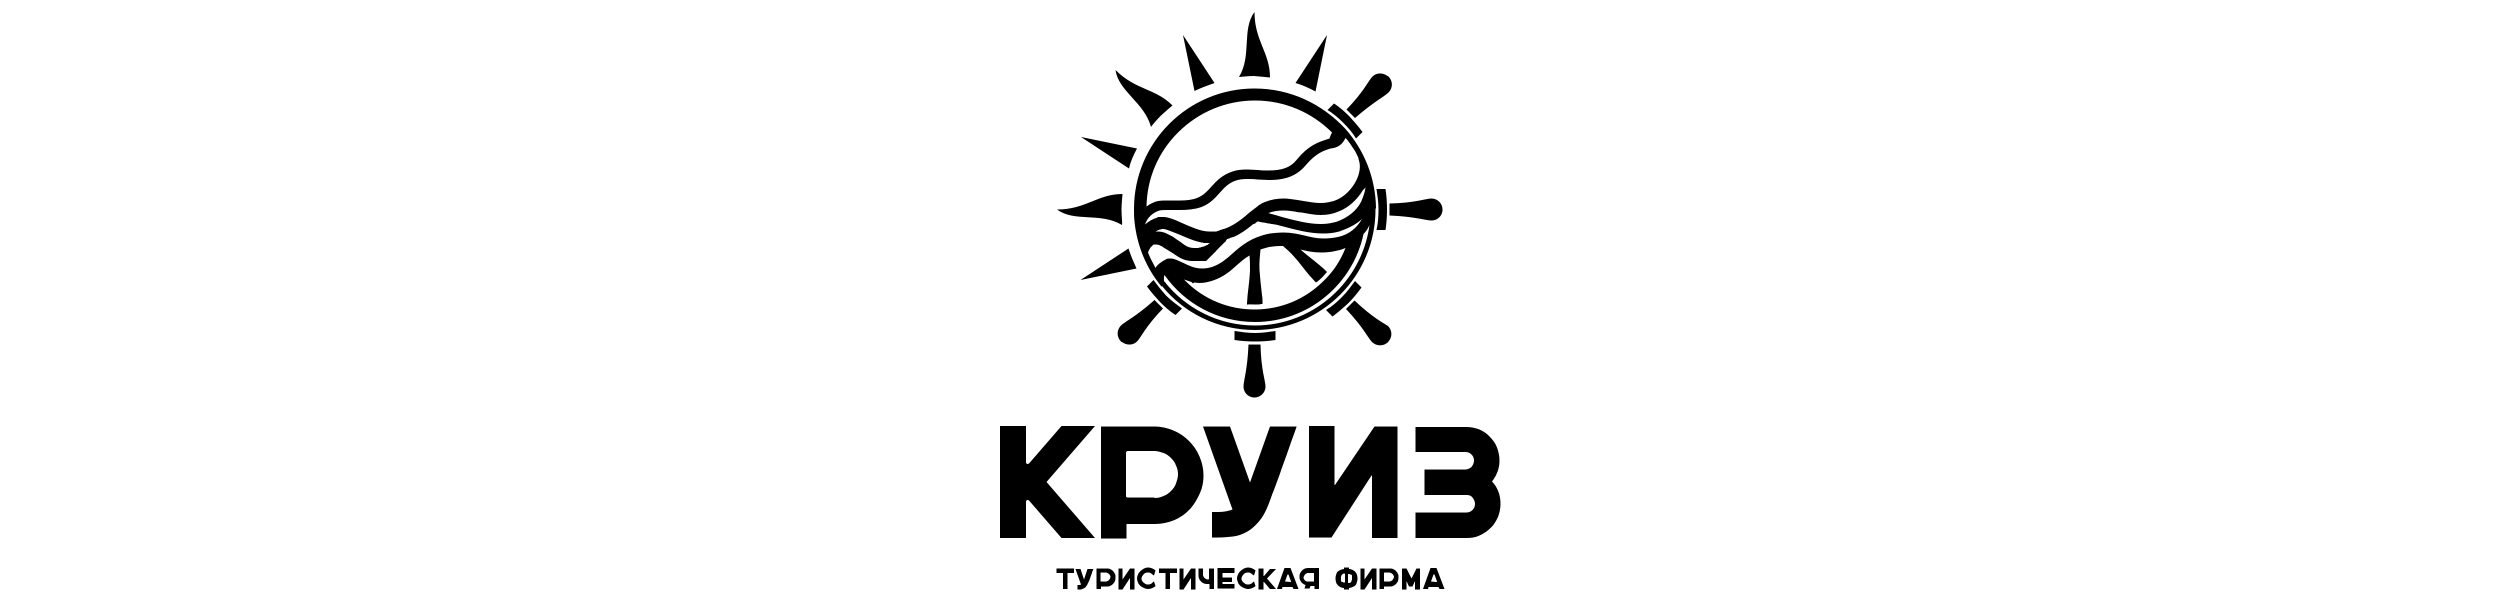 <?xml version='1.0' encoding='UTF-8'?>
<svg version="1.1" id="Layer_1" xmlns="http://www.w3.org/2000/svg" xmlns:xlink="http://www.w3.org/1999/xlink" x="0px" y="0px" viewBox="0 0 500 120" style="enable-background:new 0 0 500 120;" xml:space="preserve">

<title>silversea-logo</title>
<g>
	<path class="st0" d="M209.3,96.4l9.7,11.2h-6.7l-6.5-7.5c-0.1-0.1-0.2-0.1-0.4-0.1c-0.1,0.1-0.2,0.2-0.2,0.3v7.3H200V85.2h5.2v7.3   c0,0.1,0.1,0.2,0.2,0.3c0.1,0,0.2,0,0.4-0.1l6.5-7.5h6.7L209.3,96.4z"></path>
	<path class="st0" d="M230.9,85.3c1.3,0,2.6,0.3,3.8,0.8c1.2,0.5,2.2,1.2,3.1,2.1c0.9,0.9,1.6,1.9,2.1,3.1c0.5,1.2,0.8,2.4,0.8,3.8   c0,1.2-0.2,2.4-0.7,3.5c-0.5,1.1-1.1,2.2-1.9,3.1c-0.9,1-2,1.8-3.2,2.3c-1.2,0.5-2.5,0.8-3.9,0.8h-5.7v2.9h-5.1V85.3H230.9z    M230.9,99.6c0.6,0,1.2-0.1,1.8-0.4c0.6-0.2,1.1-0.6,1.5-1c0.4-0.4,0.8-0.9,1-1.5c0.2-0.6,0.4-1.2,0.4-1.8c0-0.6-0.1-1.2-0.4-1.8   c-0.2-0.6-0.6-1.1-1-1.5c-0.4-0.4-0.9-0.8-1.5-1c-0.6-0.2-1.2-0.4-1.8-0.4h-5.3c-0.2,0-0.4,0.1-0.4,0.4v8.6c0,0.2,0.1,0.3,0.4,0.3   H230.9z"></path>
	<path class="st0" d="M259.3,85.4l-0.6,1.7c0,0-0.1,0.3-0.3,0.8c-0.2,0.5-0.4,1.2-0.7,2c-0.3,0.8-0.6,1.8-1,2.8   c-0.4,1-0.7,2.1-1.1,3.1c-0.4,1-0.7,2-1.1,2.9c-0.3,0.9-0.6,1.6-0.8,2.2c-0.6,1.5-1.2,2.6-2,3.5c-0.8,0.9-1.6,1.6-2.4,2   c-0.9,0.5-1.8,0.8-2.7,0.9c-1,0.1-1.9,0.2-2.9,0.2h-1.3v-5.1h1.3c1.1,0,2-0.2,2.8-0.5l-5.9-16.6h5.4l4,11.2l4-11.2H259.3z"></path>
	<path class="st0" d="M266.9,85.2v11.7c0,0,0,0.1,0,0.1c0,0,0,0,0.1,0l7.9-11.7h4.6v22.3h-5.1V95.2c0,0,0-0.1,0-0.1c0,0,0,0-0.1,0   l-8,12.4h-4.5V85.2H266.9z"></path>
	<path class="st0" d="M298.4,96.3c0.6,0.6,1,1.3,1.3,2.1c0.3,0.8,0.4,1.6,0.4,2.4c0,0.9-0.2,1.8-0.5,2.6c-0.4,0.8-0.8,1.6-1.5,2.2   c-0.6,0.6-1.3,1.1-2.2,1.5c-0.8,0.4-1.7,0.5-2.6,0.5h-10.2v-5.1h10.2c0.5,0,0.9-0.2,1.2-0.5c0.3-0.3,0.5-0.7,0.5-1.2   c0-0.5-0.2-0.9-0.5-1.3c-0.3-0.4-0.7-0.5-1.2-0.5h-8.4v-5.1h8.2c0.4,0,0.8-0.2,1.2-0.5c0.3-0.4,0.5-0.8,0.5-1.3   c0-0.5-0.2-0.9-0.5-1.2c-0.3-0.3-0.7-0.5-1.2-0.5h-10v-5h10.2c0.9,0,1.8,0.2,2.6,0.5c0.8,0.4,1.5,0.8,2.1,1.5   c0.6,0.6,1.1,1.3,1.4,2.1c0.3,0.8,0.5,1.7,0.5,2.6C299.9,93.6,299.4,95,298.4,96.3z"></path>
</g>
<g>
	<path class="st0" d="M214.8,113.7v0.9h-1.3c0,0,0,0,0,0v3.2h-0.9v-3.2c0,0,0,0,0,0h-1.3v-0.9H214.8z"></path>
	<path class="st0" d="M218.7,113.7l-0.1,0.3c0,0,0,0.1-0.1,0.2c0,0.1-0.1,0.2-0.1,0.4c-0.1,0.2-0.1,0.3-0.2,0.5   c-0.1,0.2-0.1,0.4-0.2,0.6c-0.1,0.2-0.1,0.4-0.2,0.5c-0.1,0.2-0.1,0.3-0.2,0.4c-0.1,0.3-0.2,0.5-0.4,0.7c-0.1,0.2-0.3,0.3-0.5,0.4   c-0.2,0.1-0.3,0.1-0.5,0.2c-0.2,0-0.4,0-0.5,0h-0.2v-0.9h0.2c0.2,0,0.4,0,0.5-0.1l-1.1-3.1h1l0.7,2.1l0.7-2.1H218.7z"></path>
	<path class="st0" d="M221.3,113.7c0.2,0,0.5,0,0.7,0.1c0.2,0.1,0.4,0.2,0.6,0.4c0.2,0.2,0.3,0.4,0.4,0.6c0.1,0.2,0.1,0.5,0.1,0.7   c0,0.2,0,0.4-0.1,0.7c-0.1,0.2-0.2,0.4-0.4,0.6c-0.2,0.2-0.4,0.3-0.6,0.4c-0.2,0.1-0.5,0.1-0.7,0.1h-1.1v0.5h-0.9v-4.1H221.3z    M221.2,116.3c0.1,0,0.2,0,0.3-0.1c0.1,0,0.2-0.1,0.3-0.2c0.1-0.1,0.1-0.2,0.2-0.3c0-0.1,0.1-0.2,0.1-0.3c0-0.1,0-0.2-0.1-0.3   c0-0.1-0.1-0.2-0.2-0.3c-0.1-0.1-0.2-0.1-0.3-0.2c-0.1,0-0.2-0.1-0.3-0.1h-1c0,0-0.1,0-0.1,0.1v1.6c0,0,0,0.1,0.1,0.1H221.2z"></path>
	<path class="st0" d="M224.5,113.7v2.2c0,0,0,0,0,0c0,0,0,0,0,0l1.5-2.2h0.9v4.2h-0.9v-2.3c0,0,0,0,0,0c0,0,0,0,0,0l-1.5,2.3h-0.8   v-4.2H224.5z"></path>
	<path class="st0" d="M231.1,117.2l-0.1,0.1c-0.4,0.3-0.9,0.5-1.4,0.5c-0.3,0-0.6-0.1-0.8-0.2c-0.3-0.1-0.5-0.3-0.7-0.4   c-0.2-0.2-0.4-0.4-0.5-0.7c-0.1-0.3-0.2-0.5-0.2-0.8c0-0.3,0.1-0.6,0.2-0.8c0.1-0.3,0.3-0.5,0.5-0.7c0.2-0.2,0.4-0.3,0.7-0.5   c0.3-0.1,0.5-0.2,0.8-0.2c0.5,0,1,0.2,1.4,0.5l0.1,0.1l-0.3,1l-0.3-0.2c-0.1-0.1-0.3-0.2-0.4-0.3c-0.2-0.1-0.3-0.1-0.5-0.1   c-0.2,0-0.3,0-0.5,0.1c-0.2,0.1-0.3,0.1-0.4,0.3c-0.2,0.2-0.4,0.5-0.4,0.8c0,0.1,0,0.3,0.1,0.4c0.1,0.1,0.1,0.3,0.3,0.4   c0.1,0.1,0.3,0.2,0.4,0.3c0.2,0.1,0.3,0.1,0.5,0.1c0.2,0,0.3,0,0.5-0.1c0.2-0.1,0.3-0.1,0.4-0.3l0.3-0.2L231.1,117.2z"></path>
	<path class="st0" d="M235.4,113.7v0.9H234c0,0,0,0,0,0v3.2h-0.9v-3.2c0,0,0,0,0,0h-1.3v-0.9H235.4z"></path>
	<path class="st0" d="M236.7,113.7v2.2c0,0,0,0,0,0c0,0,0,0,0,0l1.5-2.2h0.9v4.2h-0.9v-2.3c0,0,0,0,0,0c0,0,0,0,0,0l-1.5,2.3h-0.8   v-4.2H236.7z"></path>
	<path class="st0" d="M242.8,113.7v4.1h-0.9v-1c-0.1,0-0.1,0-0.2,0c-0.1,0-0.1,0-0.2,0c-0.2,0-0.4,0-0.7-0.1   c-0.2-0.1-0.4-0.2-0.6-0.4c-0.2-0.2-0.3-0.4-0.4-0.6c-0.1-0.2-0.1-0.5-0.1-0.7v-1.3h0.9v1.3c0,0.1,0,0.2,0.1,0.3   c0,0.1,0.1,0.2,0.2,0.3c0.1,0.1,0.2,0.1,0.3,0.2c0.1,0,0.2,0.1,0.3,0.1c0.1,0,0.2,0,0.3-0.1v-2.1H242.8z"></path>
	<path class="st0" d="M244.5,114.6C244.4,114.6,244.4,114.6,244.5,114.6l0,0.8c0,0,0,0.1,0,0.1h1.9v0.9h-1.9c0,0,0,0,0,0.1v0.3   c0,0,0,0,0,0h2.4v0.9h-3.4v-4.1h3.4v1H244.5z"></path>
	<path class="st0" d="M251.1,117.2l-0.1,0.1c-0.4,0.3-0.9,0.5-1.4,0.5c-0.3,0-0.6-0.1-0.8-0.2c-0.3-0.1-0.5-0.3-0.7-0.4   c-0.2-0.2-0.4-0.4-0.5-0.7c-0.1-0.3-0.2-0.5-0.2-0.8c0-0.3,0.1-0.6,0.2-0.8c0.1-0.3,0.3-0.5,0.5-0.7c0.2-0.2,0.4-0.3,0.7-0.5   c0.3-0.1,0.5-0.2,0.8-0.2c0.5,0,1,0.2,1.4,0.5l0.1,0.1l-0.3,1l-0.3-0.2c-0.1-0.1-0.3-0.2-0.4-0.3c-0.2-0.1-0.3-0.1-0.5-0.1   c-0.2,0-0.3,0-0.5,0.1c-0.2,0.1-0.3,0.1-0.4,0.3c-0.2,0.2-0.4,0.5-0.4,0.8c0,0.1,0,0.3,0.1,0.4c0.1,0.1,0.1,0.3,0.3,0.4   c0.1,0.1,0.3,0.2,0.4,0.3c0.2,0.1,0.3,0.1,0.5,0.1c0.2,0,0.3,0,0.5-0.1c0.2-0.1,0.3-0.1,0.4-0.3l0.3-0.2L251.1,117.2z"></path>
	<path class="st0" d="M253.4,115.7l1.8,2.1H254l-1.2-1.4c0,0,0,0-0.1,0c0,0,0,0,0,0.1v1.4h-1v-4.2h1v1.4c0,0,0,0,0,0.1   c0,0,0,0,0.1,0l1.2-1.4h1.2L253.4,115.7z"></path>
	<path class="st0" d="M259.7,117.8h-1l-0.2-0.4c0,0,0,0-0.1,0h-1.8c0,0,0,0-0.1,0l-0.1,0.4h-1l1.5-4.2h1.2L259.7,117.8z M257,116.3   C257,116.3,257,116.4,257,116.3C257,116.4,257.1,116.4,257,116.3l1.1,0.1c0.1,0,0.1,0,0.1-0.1l-0.5-1.4c0,0,0,0-0.1,0   c0,0,0,0-0.1,0L257,116.3z"></path>
	<path class="st0" d="M261.6,113.6h2.2v4.2h-0.9v-0.5c0,0,0-0.1,0-0.1h-0.8c0,0,0,0,0,0l-0.2,0.5h-1l0.2-0.7   c-0.3-0.1-0.6-0.3-0.8-0.5c-0.1-0.2-0.2-0.3-0.3-0.5c-0.1-0.2-0.1-0.4-0.1-0.6c0-0.2,0-0.5,0.1-0.7c0.1-0.2,0.2-0.4,0.4-0.6   c0.2-0.2,0.4-0.3,0.6-0.4C261.1,113.7,261.3,113.6,261.6,113.6z M261.6,116.3h1.2c0,0,0,0,0,0v-1.6c0,0,0-0.1,0-0.1h-1.2   c-0.1,0-0.2,0-0.3,0.1c-0.1,0-0.2,0.1-0.3,0.2c-0.1,0.1-0.1,0.2-0.2,0.3c0,0.1-0.1,0.2-0.1,0.3c0,0.1,0,0.2,0.1,0.3   c0,0.1,0.1,0.2,0.2,0.3c0.1,0.1,0.2,0.1,0.3,0.2C261.4,116.3,261.5,116.3,261.6,116.3z"></path>
	<path class="st0" d="M270.7,114.1c0.3,0.1,0.4,0.4,0.6,0.6c0.1,0.3,0.2,0.6,0.2,1c0,0.4-0.1,0.7-0.2,1c-0.1,0.3-0.3,0.5-0.6,0.6   c-0.1,0.1-0.3,0.1-0.4,0.2c-0.2,0-0.3,0.1-0.5,0.1v0.3h-1v-0.3c-0.2,0-0.3,0-0.5-0.1c-0.1,0-0.3-0.1-0.4-0.2   c-0.3-0.1-0.4-0.4-0.6-0.6c-0.1-0.3-0.2-0.6-0.2-1s0.1-0.7,0.2-1c0.1-0.3,0.3-0.5,0.6-0.6c0.1-0.1,0.3-0.1,0.4-0.2   c0.1,0,0.3-0.1,0.5-0.1v-0.3h1v0.3c0.2,0,0.3,0,0.5,0.1C270.4,113.9,270.6,114,270.7,114.1z M268.4,114.9   C268.4,114.9,268.4,114.9,268.4,114.9c-0.1,0.1-0.1,0.1-0.1,0.2c0,0.1,0,0.1-0.1,0.2c0,0.1,0,0.2,0,0.4c0,0.2,0,0.3,0,0.4   c0,0.1,0,0.2,0.1,0.2c0,0.1,0.1,0.1,0.1,0.1c0,0,0,0,0.1,0c0,0,0.1,0,0.2,0.1c0.1,0,0.1,0,0.2,0c0,0,0.1,0,0.1-0.1v-1.6   c0,0,0-0.1-0.1-0.1c-0.1,0-0.1,0-0.2,0C268.5,114.9,268.4,114.9,268.4,114.9z M270.2,116.4C270.2,116.4,270.3,116.4,270.2,116.4   c0.1-0.1,0.1-0.1,0.1-0.2c0-0.1,0-0.1,0.1-0.2c0-0.1,0-0.2,0-0.4c0-0.2,0-0.3,0-0.4c0-0.1,0-0.2-0.1-0.2c0-0.1-0.1-0.1-0.1-0.1   c0,0,0,0-0.1,0c0,0-0.1,0-0.2-0.1c-0.1,0-0.1,0-0.2,0c0,0-0.1,0-0.1,0.1v1.6c0,0,0,0.1,0.1,0.1c0.1,0,0.1,0,0.2,0   C270.1,116.5,270.2,116.5,270.2,116.4z"></path>
	<path class="st0" d="M272.9,113.7v2.2c0,0,0,0,0,0c0,0,0,0,0,0l1.5-2.2h0.9v4.2h-0.9v-2.3c0,0,0,0,0,0c0,0,0,0,0,0l-1.5,2.3h-0.8   v-4.2H272.9z"></path>
	<path class="st0" d="M277.9,113.7c0.2,0,0.5,0,0.7,0.1c0.2,0.1,0.4,0.2,0.6,0.4c0.2,0.2,0.3,0.4,0.4,0.6c0.1,0.2,0.1,0.5,0.1,0.7   c0,0.2,0,0.4-0.1,0.7c-0.1,0.2-0.2,0.4-0.4,0.6c-0.2,0.2-0.4,0.3-0.6,0.4c-0.2,0.1-0.5,0.1-0.7,0.1h-1.1v0.5h-0.9v-4.1H277.9z    M277.9,116.3c0.1,0,0.2,0,0.3-0.1c0.1,0,0.2-0.1,0.3-0.2c0.1-0.1,0.1-0.2,0.2-0.3c0-0.1,0.1-0.2,0.1-0.3c0-0.1,0-0.2-0.1-0.3   c0-0.1-0.1-0.2-0.2-0.3c-0.1-0.1-0.2-0.1-0.3-0.2c-0.1,0-0.2-0.1-0.3-0.1h-1c0,0-0.1,0-0.1,0.1v1.6c0,0,0,0.1,0.1,0.1H277.9z"></path>
	<path class="st0" d="M284,113.7v4.2H283v-1.7c0,0,0,0,0,0c0,0,0,0,0,0l-0.5,1.1h-0.7l-0.5-1.1c0,0,0,0,0,0c0,0,0,0,0,0v1.7h-0.9   v-4.2h0.9l1,2c0,0,0,0,0,0c0,0,0,0,0,0l1-2H284z"></path>
	<path class="st0" d="M288.9,117.8h-1l-0.2-0.4c0,0,0,0-0.1,0h-1.8c0,0,0,0-0.1,0l-0.1,0.4h-1l1.5-4.2h1.2L288.9,117.8z    M286.2,116.3C286.2,116.3,286.2,116.4,286.2,116.3C286.2,116.4,286.2,116.4,286.2,116.3l1.1,0.1c0.1,0,0.1,0,0.1-0.1l-0.5-1.4   c0,0,0,0-0.1,0c0,0,0,0-0.1,0L286.2,116.3z"></path>
</g>
<path class="st1" d="M277.1,46c0.2-1.3,0.3-2.7,0.3-4.1c0-1.4-0.1-2.8-0.3-4.1h-1.8c0.2,1.3,0.4,2.7,0.4,4.1c0,1.4-0.1,2.8-0.4,4.1  H277.1z M250.9,17.7c-13.3,0-24.1,10.8-24.1,24.1c0,0.8,0,1.7,0.1,2.5c0.5,4.9,2.4,9.4,5.4,13c0,0,0.1,0,0.1-0.1  c4.4,5.4,11.1,8.8,18.6,8.8c13.3,0,24.1-10.8,24.1-24.1c0-0.1,0-0.2,0.1-0.3c-0.1-6.1-2.4-11.6-6.1-15.8c0,0,0,0,0.1,0.1  C264.6,20.9,258.2,17.7,250.9,17.7z M235.6,26.5c4.1-4.1,9.6-6.4,15.4-6.4c5.8,0,11.3,2.3,15.4,6.4c-0.2,0.4-0.4,0.8-0.5,1.2  c-0.2,0.1-0.4,0.1-0.6,0.2c-1.5,0.5-3.6,1.1-6,4.1c-1.2,1.5-2.9,2.1-5.6,2.1c-0.7,0-1.4,0-2.1-0.1c-0.7,0-1.4-0.1-2.1-0.1  c-1.2,0-2.2,0.1-3,0.4c-2.1,0.7-3.2,1.9-4.2,3c-0.8,0.9-1.6,1.8-2.9,2.3c-1,0.4-2.3,0.5-3.3,0.5c-0.5,0-1,0-1.5,0  c-0.5,0-0.9,0-1.3,0c-0.8,0-1.8,0-2.6,0.4c-0.5,0.2-1,0.5-1.4,0.8C229.4,35.7,231.6,30.5,235.6,26.5z M231.1,53.6  c-0.6-1.1-1.2-2.3-1.5-3.1c0.1-0.2,0.2-0.6,0.4-0.8c0,0,0,0,0,0c0-0.1,0.1-0.1,0.1-0.2c0,0,0,0,0,0c0,0,0,0,0.1-0.1c0,0,0,0,0.1-0.1  c0,0,0,0,0,0c0,0,0.1-0.1,0.1-0.1c0,0,0,0,0,0c0,0,0.1,0,0.1-0.1c0,0,0,0,0,0c0,0,0.1-0.1,0.1-0.1c0,0,0,0,0,0c0,0,0.1,0,0.1-0.1  c0,0,0,0,0,0c0,0,0.1,0,0.1,0c0,0,0,0,0,0c0,0,0.1,0,0.1,0c0,0,0,0,0,0c0,0,0.1,0,0.2,0c0,0,0,0,0,0c0.2,0,0.4,0,0.7,0.1  c0.1,0,0.2,0.1,0.2,0.1c0.3,0.1,0.5,0.2,0.7,0.4c0.7,0.4,1.3,0.8,1.8,1.1c1.2,0.8,2.2,1.6,4,1.6c0,0,0,0,0,0l0,0c0.2,0,0.4,0,0.5,0  c0.1,0,0.2,0,0.3,0c0,0,0.1,0,0.1,0c0.1,0,0.1,0,0.2,0c0,0,0.1,0,0.1,0c0.1,0,0.1,0,0.2,0c0,0,0.1,0,0.1,0c0,0,0.1,0,0.1,0  c0,0,0.1,0,0.1,0c0,0,0.1,0,0.1,0c0,0,0.1,0,0.1,0c0,0,0.1,0,0.1,0c0,0,0.1,0,0.1,0c0,0,0.1,0,0.1,0c0,0,0.1,0,0.1,0  c0,0,0.1,0,0.1,0c0,0,0.1,0,0.1,0c0,0,0.1,0,0.1,0c0,0,0.1,0,0.1,0c0,0,0.1,0,0.1-0.1c0,0,0.1,0,0.1-0.1c0,0,0.1,0,0.1-0.1  c0,0,0.1,0,0.1-0.1c0,0,0.1,0,0.1-0.1c0,0,0.1,0,0.1-0.1c0,0,0.1,0,0.1-0.1c0,0,0.1,0,0.1-0.1c0,0,0.1,0,0.1-0.1c0,0,0.1,0,0.1-0.1  c0,0,0.1,0,0.1-0.1c0,0,0.1,0,0.1-0.1c0,0,0.1,0,0.1-0.1c0,0,0.1,0,0.1-0.1c0,0,0.1,0,0.1-0.1c0,0,0.1,0,0.1-0.1c0,0,0.1,0,0.1-0.1  c0,0,0.1,0,0.1-0.1c0,0,0.1,0,0.1-0.1c0,0,0.1,0,0.1-0.1c0,0,0.1-0.1,0.1-0.1c0,0,0-0.1,0.1-0.1c0,0,0.1-0.1,0.1-0.1  c0,0,0-0.1,0.1-0.1c0,0,0-0.1,0.1-0.1c0,0,0-0.1,0.1-0.1c0,0,0-0.1,0.1-0.1c0,0,0-0.1,0.1-0.1c0,0,0-0.1,0.1-0.1c0,0,0-0.1,0.1-0.1  c0,0,0-0.1,0.1-0.1c0,0,0-0.1,0.1-0.1c0,0,0-0.1,0.1-0.1c0,0,0-0.1,0.1-0.1c0,0,0-0.1,0.1-0.1c0,0,0-0.1,0.1-0.1c0,0,0-0.1,0.1-0.1  c0,0,0.1-0.1,0.1-0.1c0,0,0,0,0.1-0.1c0,0,0.1-0.1,0.1-0.1c0,0,0,0,0-0.1c0,0,0.1-0.1,0.1-0.1c0,0,0,0,0,0c0-0.1,0.1-0.1,0.1-0.2  c0,0,0.1,0,0.1,0c0.1,0,0.2-0.1,0.3-0.1c0.1,0,0.1,0,0.2-0.1c0.1,0,0.2-0.1,0.3-0.1c0.1,0,0.2-0.1,0.3-0.1c0,0,0,0,0.1,0  c1.4-0.6,2.6-1.5,3.6-2.3c0,0,0,0,0,0c0.1-0.1,0.2-0.2,0.4-0.3c0,0,0,0,0.1,0c0.1,0,0.1-0.1,0.2-0.1c0,0,0.1,0,0.1-0.1  c0.1-0.1,0.3-0.2,0.4-0.3c0,0,0,0,0,0c0.2,0,0.3,0,0.5,0.1c0,0,0.1,0,0.1,0c0.2,0,0.3,0.1,0.5,0.1c0,0,0,0,0.1,0  c0.2,0,0.4,0.1,0.5,0.1l0,0c0.2,0,0.4,0.1,0.5,0.1c0,0,0,0,0.1,0c0.2,0,0.4,0.1,0.5,0.1c0,0,0,0,0.1,0c0.2,0,0.4,0.1,0.6,0.1  c0,0,0,0,0.1,0c0.4,0.1,0.8,0.2,1.2,0.3c2.6,0.7,5.5,1.5,8.3,1.5c0,0,0,0,0,0h0c1.2,0,2.2-0.1,3.2-0.4c0.2,0,0.3-0.1,0.5-0.2  c0,0,0.1,0,0.1,0c1.6-0.6,2.9-1.3,4-2.3c-1,1.7-2.5,3.1-4.8,3.6c-1,0.2-1.9,0.3-2.9,0.3l0,0c-1.4,0-2.6-0.3-3.8-0.6  c-1.3-0.3-2.7-0.6-4.3-0.6c-0.8,0-1.7,0.1-2.6,0.2c-3.7,0.7-5.7,2.4-7.5,4c-1.2,1.1-2.4,2.1-4.1,2.7c-0.7,0.2-1.3,0.3-2,0.3  c-1.5,0-2.7-0.6-3.7-1.1c-0.9-0.4-1.8-0.9-2.6-0.9c-0.3,0-0.6,0-0.8,0.1C232,52.5,231.4,53,231.1,53.6z M230.5,46.7  c0.4-0.3,0.9-0.6,1.5-0.8c0,0,0,0,0.1,0c0.1,0,0.2,0,0.2-0.1c0,0,0,0,0.1,0c0.1,0,0.2,0,0.3,0c0,0,0,0,0,0c0.5,0,1.8,0.6,2.9,1  c1.4,0.6,2.9,1.3,4.3,1.6c0,0,0,0,0,0c0.1,0,0.3,0.1,0.4,0.1c0,0,0,0,0.1,0c0.1,0,0.2,0,0.3,0.1c0,0,0.1,0,0.1,0c0.1,0,0.2,0,0.3,0  c0,0,0.1,0,0.1,0c0.1,0,0.2,0,0.3,0c0.1,0,0.1,0,0.2,0c0.1,0,0.1,0,0.2,0c0,0,0,0,0.1,0c0,0,0,0,0,0c-0.1,0-0.1,0.1-0.2,0.1  c0,0,0,0,0,0c-0.1,0.1-0.1,0.1-0.2,0.2c0,0,0,0,0,0c-0.1,0.1-0.1,0.1-0.2,0.1c0,0,0,0,0,0c-0.1,0-0.1,0.1-0.2,0.1c0,0,0,0,0,0  c-0.1,0-0.1,0.1-0.2,0.1c0,0,0,0,0,0c-0.1,0-0.2,0.1-0.2,0.1c0,0,0,0-0.1,0c-0.1,0-0.2,0.1-0.3,0.1c0,0,0,0,0,0  c-0.1,0-0.2,0-0.3,0.1c0,0,0,0-0.1,0c-0.1,0-0.2,0-0.3,0.1c0,0,0,0-0.1,0c-0.1,0-0.2,0-0.3,0c-0.1,0-0.3,0-0.4,0  c-1.1,0-1.8-0.4-2.8-1.2c-0.5-0.3-1-0.7-1.6-1.1c-0.4-0.2-0.8-0.4-1.2-0.6c-0.6-0.3-1.2-0.4-1.8-0.4c0,0,0,0,0,0c-0.1,0-0.1,0-0.2,0  c0,0,0,0-0.1,0c-0.1,0-0.1,0-0.2,0c0,0,0,0,0,0c-0.1,0-0.1,0-0.2,0c0,0,0,0,0,0C230.6,46.6,230.6,46.7,230.5,46.7z M251,60.9  c0.1,0,0.2,0,0.3,0c0.4,0,0.7,0,0.9-0.1c0.2,0,0.3,0,0.3,0c0-0.1,0-0.3,0-0.4c0,0,0,0,0,0c0-0.4,0-0.9-0.1-1.3c0,0,0,0,0,0  c0,0,0-0.1,0-0.1c-0.2-1.7-0.4-3.4-0.5-5c-0.1-1.5,0.1-2.9,0.2-4.1c0.5-0.2,1.1-0.3,1.7-0.5c0.8-0.1,1.5-0.2,2.2-0.2  c0.2,0,0.4,0,0.6,0c0.7,0.6,1.4,1.2,2.1,2c1.1,1.2,2.1,2.6,3.2,3.9c0,0,0.1,0.1,0.1,0.1c0,0,0,0,0,0c0.3,0.3,0.6,0.7,0.9,1l0,0  c0.1,0.1,0.2,0.2,0.3,0.3c0,0,0.5-0.3,1.2-1c0.1-0.1,0.2-0.2,0.2-0.2c0.5-0.6,0.8-0.9,0.8-0.9c0,0,0,0,0,0c0,0,0,0,0,0  c-0.1-0.1-0.2-0.2-0.3-0.3c0,0,0,0,0,0c-0.3-0.3-0.6-0.6-1-0.9c0,0,0,0,0,0c0,0-0.1-0.1-0.1-0.1c-1.3-1.1-2.7-2.1-3.9-3.2  c1.2,0.3,2.5,0.6,4.1,0.6l0,0c1.1,0,2.2-0.1,3.3-0.4c0.6-0.1,1.1-0.3,1.6-0.5c-1,2.5-2.4,4.7-4.4,6.6c-3.7,3.7-8.6,5.7-13.8,5.7  c-5.2,0-10.1-2-13.8-5.7c-0.1-0.1-0.2-0.2-0.3-0.3c0.5,0.2,1,0.3,1.5,0.5c0.2,0.2,0.3,0.3,0.3,0.3c0.1-0.1,0.1-0.1,0.2-0.2  c0.3,0,0.7,0.1,1.1,0.1c0.9,0,1.8-0.2,2.7-0.5c2.1-0.7,3.5-1.9,4.8-3.1c0.8-0.7,1.6-1.4,2.5-1.9c0.1,1,0.1,2,0.1,3.1  c-0.1,1.7-0.3,3.3-0.5,5c0,0,0,0.1,0,0.1c0,0,0,0,0,0c0,0.4-0.1,0.9-0.1,1.3c0,0,0,0,0,0c0,0.1,0,0.3,0,0.4  C249.4,60.8,250,60.9,251,60.9z M251,65.1c-7.4,0-14-3.5-18.2-8.9c0-0.1-0.1-0.7,0.1-1.2c4,5.7,10.6,9.4,18.1,9.4  c10.7,0,19.6-7.6,21.7-17.6c0.5-0.5,0.9-1.1,1.2-1.8C272.4,56.3,262.7,65.1,251,65.1z M273,37.6C273,37.6,273,37.5,273,37.6  c0.1-0.1,0.1-0.1,0.1-0.1c-0.1,0.8-0.4,1.8-0.9,2.9c-0.9,1.7-2.5,3.1-5,4c0,0,0,0-0.1,0c-0.1,0-0.2,0.1-0.4,0.1  c-0.8,0.2-1.6,0.3-2.6,0.3c-2.4,0-5.1-0.7-7.7-1.4c-0.3-0.1-0.7-0.2-1-0.3c-0.1,0-0.2-0.1-0.4-0.1c-0.1,0-0.2-0.1-0.3-0.1  c-0.1,0-0.3-0.1-0.4-0.1c-0.1,0-0.2,0-0.3-0.1c-0.1,0-0.3-0.1-0.4-0.1c0,0-0.1,0-0.1,0c0,0,0,0,0,0c0,0,0.1,0,0.1,0c0,0,0.1,0,0.1,0  c1-0.4,2-0.5,3.1-0.5c0.7,0,1.4,0.1,2.1,0.2c0.5,0.1,0.9,0.2,1.4,0.2c1.2,0.2,2.5,0.5,3.8,0.5c1.3,0,2.5-0.2,3.6-0.7  c1.9-0.7,3.7-2.3,4.9-4.3C272.9,37.8,272.9,37.7,273,37.6z M269.1,27.6c0.1,0.1,0.1,0.1,0.2,0.2c0,0,0.1,0.1,0.1,0.1c0,0,0,0,0,0  c0.4,0.5,0.9,1.2,1.4,2c0,0,0,0,0,0c0.3,0.4,0.5,0.9,0.7,1.3c0,0,0,0,0,0c0.1,0.1,0.1,0.3,0.2,0.4c0,0,0,0.1,0,0.1c0,0,0,0.1,0,0.1  c0,0.1,0.1,0.2,0.1,0.3c0.9,3-1.9,7-4.8,8c-0.2,0.1-0.5,0.2-0.7,0.2c-0.7,0.2-1.4,0.3-2.2,0.3c-1.1,0-2.2-0.2-3.4-0.4  c-0.4-0.1-0.8-0.1-1.2-0.2c-0.9-0.1-1.8-0.3-2.7-0.3c-1.3,0-2.6,0.2-3.8,0.7c-0.1,0-0.1,0-0.2,0.1c0,0,0,0-0.1,0c0,0-0.1,0-0.1,0.1  c0,0,0,0-0.1,0c0,0-0.1,0-0.1,0.1c0,0-0.1,0-0.1,0c0,0-0.1,0-0.1,0.1c0,0-0.1,0-0.1,0.1c0,0-0.1,0-0.1,0c0,0-0.1,0-0.1,0.1  c0,0,0,0-0.1,0c0,0-0.1,0.1-0.1,0.1c0,0,0,0,0,0c0,0-0.1,0.1-0.1,0.1c0,0,0,0,0,0c-0.5,0.4-1.1,0.8-1.7,1.3  c-0.2,0.2-0.5,0.4-0.7,0.6c0,0,0,0-0.1,0.1c-1.2,1-2.6,2-4.3,2.6c0,0-0.1,0-0.1,0c-0.1,0-0.2,0.1-0.3,0.1c-0.1,0-0.2,0.1-0.3,0.1  c-0.1,0-0.1,0-0.2,0.1c0,0,0,0,0,0c-0.1,0-0.2,0-0.3,0.1c0,0,0,0,0,0c-0.1,0-0.2,0-0.3,0.1c0,0,0,0,0,0c-0.1,0-0.2,0-0.2,0  c0,0,0,0-0.1,0c-0.1,0-0.2,0-0.2,0c0,0,0,0-0.1,0c-0.1,0-0.2,0-0.2,0c0,0,0,0-0.1,0c-0.1,0-0.2,0-0.3,0c-0.1,0-0.2,0-0.3,0  c-1.6,0-3.6-0.9-5.4-1.7c-1.5-0.7-2.8-1.2-3.7-1.2c-0.1,0-0.2,0-0.2,0c-0.1,0-0.2,0-0.3,0c0,0-0.1,0-0.1,0c0,0-0.1,0-0.1,0  c-0.1,0-0.1,0-0.2,0c0,0,0,0-0.1,0c-0.1,0-0.2,0-0.2,0.1c0,0,0,0,0,0c-1,0.3-1.8,0.8-2.5,1.4c0.5-1.5,1.6-2.3,2.6-2.7  c0.4-0.2,1.2-0.2,1.7-0.2c0.4,0,0.8,0,1.3,0c0.5,0,1,0,1.5,0c1.2,0,2.8-0.1,4.2-0.6c1.8-0.7,2.8-1.9,3.7-2.9c0.9-1,1.7-1.9,3.2-2.4  c0.6-0.2,1.3-0.3,2.3-0.3c0.6,0,1.3,0,2,0.1c0.7,0,1.5,0.1,2.3,0.1c2.3,0,5.1-0.3,7.3-2.9c2.1-2.5,3.7-3,5-3.4  C267.3,29.6,268.4,29.1,269.1,27.6z M268.6,24.5c1,1,1.9,2,2.6,3.2l1.3-1.3c-0.8-1.1-1.7-2.1-2.6-3.1c-1-1-2-1.9-3.1-2.6l-1.3,1.3  C266.5,22.6,267.6,23.5,268.6,24.5z M277.7,18.5c0.9-0.9,0.9-2.3,0-3.2c-0.1-0.1-0.1-0.1-0.2-0.1c-0.9-0.7-2.2-0.7-3,0.1  c-0.8,0.8-1.7,3-5.2,6.6l1.7,1.7C274.8,20.3,276.9,19.3,277.7,18.5z M265.4,7l-6.3,9.6c1.4,0.4,2.7,1,4,1.7L265.4,7z M224.2,65.1  c-0.9,0.9-0.9,2.3,0,3.2c0.1,0.1,0.1,0.1,0.2,0.1c0.9,0.7,2.2,0.7,3-0.1c0.8-0.8,1.7-3,5.2-6.6l-1.7-1.7  C227.1,63.4,225,64.3,224.2,65.1z M246.9,66.2V68c1.3,0.2,2.7,0.3,4.1,0.3c1.4,0,2.8-0.1,4.1-0.3v-1.8c-1.3,0.2-2.7,0.4-4.1,0.4  C249.6,66.6,248.2,66.4,246.9,66.2z M249.7,68.9c-0.2,5-1,7.3-1,8.4c0,1.2,0.9,2.1,2,2.2c0.1,0,0.1,0,0.2,0c1.2,0,2.2-1,2.2-2.2  c0-1.1-0.9-3.3-1-8.4H249.7z M272.3,57.5l-1.3-1.3c-0.8,1.1-1.6,2.2-2.6,3.2c-1,1-2,1.9-3.2,2.6l1.3,1.3c1.1-0.8,2.1-1.7,3.1-2.6  C270.6,59.7,271.5,58.6,272.3,57.5z M230.7,56l-1.3,1.3c0.8,1.1,1.7,2.1,2.6,3.1c1,1,2,1.9,3.1,2.6l1.3-1.3  c-1.1-0.8-2.2-1.6-3.2-2.6C232.3,58.1,231.5,57.1,230.7,56z M286.3,39.7c-1.1,0-3.3,0.9-8.4,1v2.4c5,0.2,7.3,1,8.4,1  c1.2,0,2.1-0.9,2.2-2c0-0.1,0-0.1,0-0.2C288.5,40.7,287.5,39.7,286.3,39.7z M270.9,60.1l-1.7,1.7c3.5,3.7,4.4,5.8,5.2,6.6  c0.8,0.8,2.1,0.9,3,0.2c0.1,0,0.1-0.1,0.2-0.2c0.9-0.9,0.9-2.3,0-3.2C276.7,64.6,274.6,63.6,270.9,60.1z M232.2,23.1  c1-0.9,2-1.8,2.3-2c-3.5-3.5-7.3-3-11.4-7.1c0.6,4.3,5.8,6.5,7.1,11.4C230.3,25.2,231.2,24.1,232.2,23.1z M242.9,16.6L236.6,7  l2.3,11.2C240.1,17.6,241.5,17.1,242.9,16.6z M225.7,49.7l-9.6,6.3l11.2-2.3C226.7,52.4,226.1,51,225.7,49.7z M254,15.5  c0-5-3.1-7.3-3.1-13.1c-2.6,3.5-0.5,8.7-3.1,13c0.3,0,1.7-0.2,3-0.2C252.3,15.3,253.7,15.5,254,15.5z M224.3,41.9  c0-1.3,0.2-2.7,0.2-3.1c-5,0-7.3,3.1-13.1,3.1c3.5,2.6,8.7,0.5,13,3.1C224.5,44.6,224.3,43.3,224.3,41.9z M227.4,29.7l-11.2-2.3  l9.6,6.3C226.1,32.3,226.7,31,227.4,29.7z"></path>
</svg>